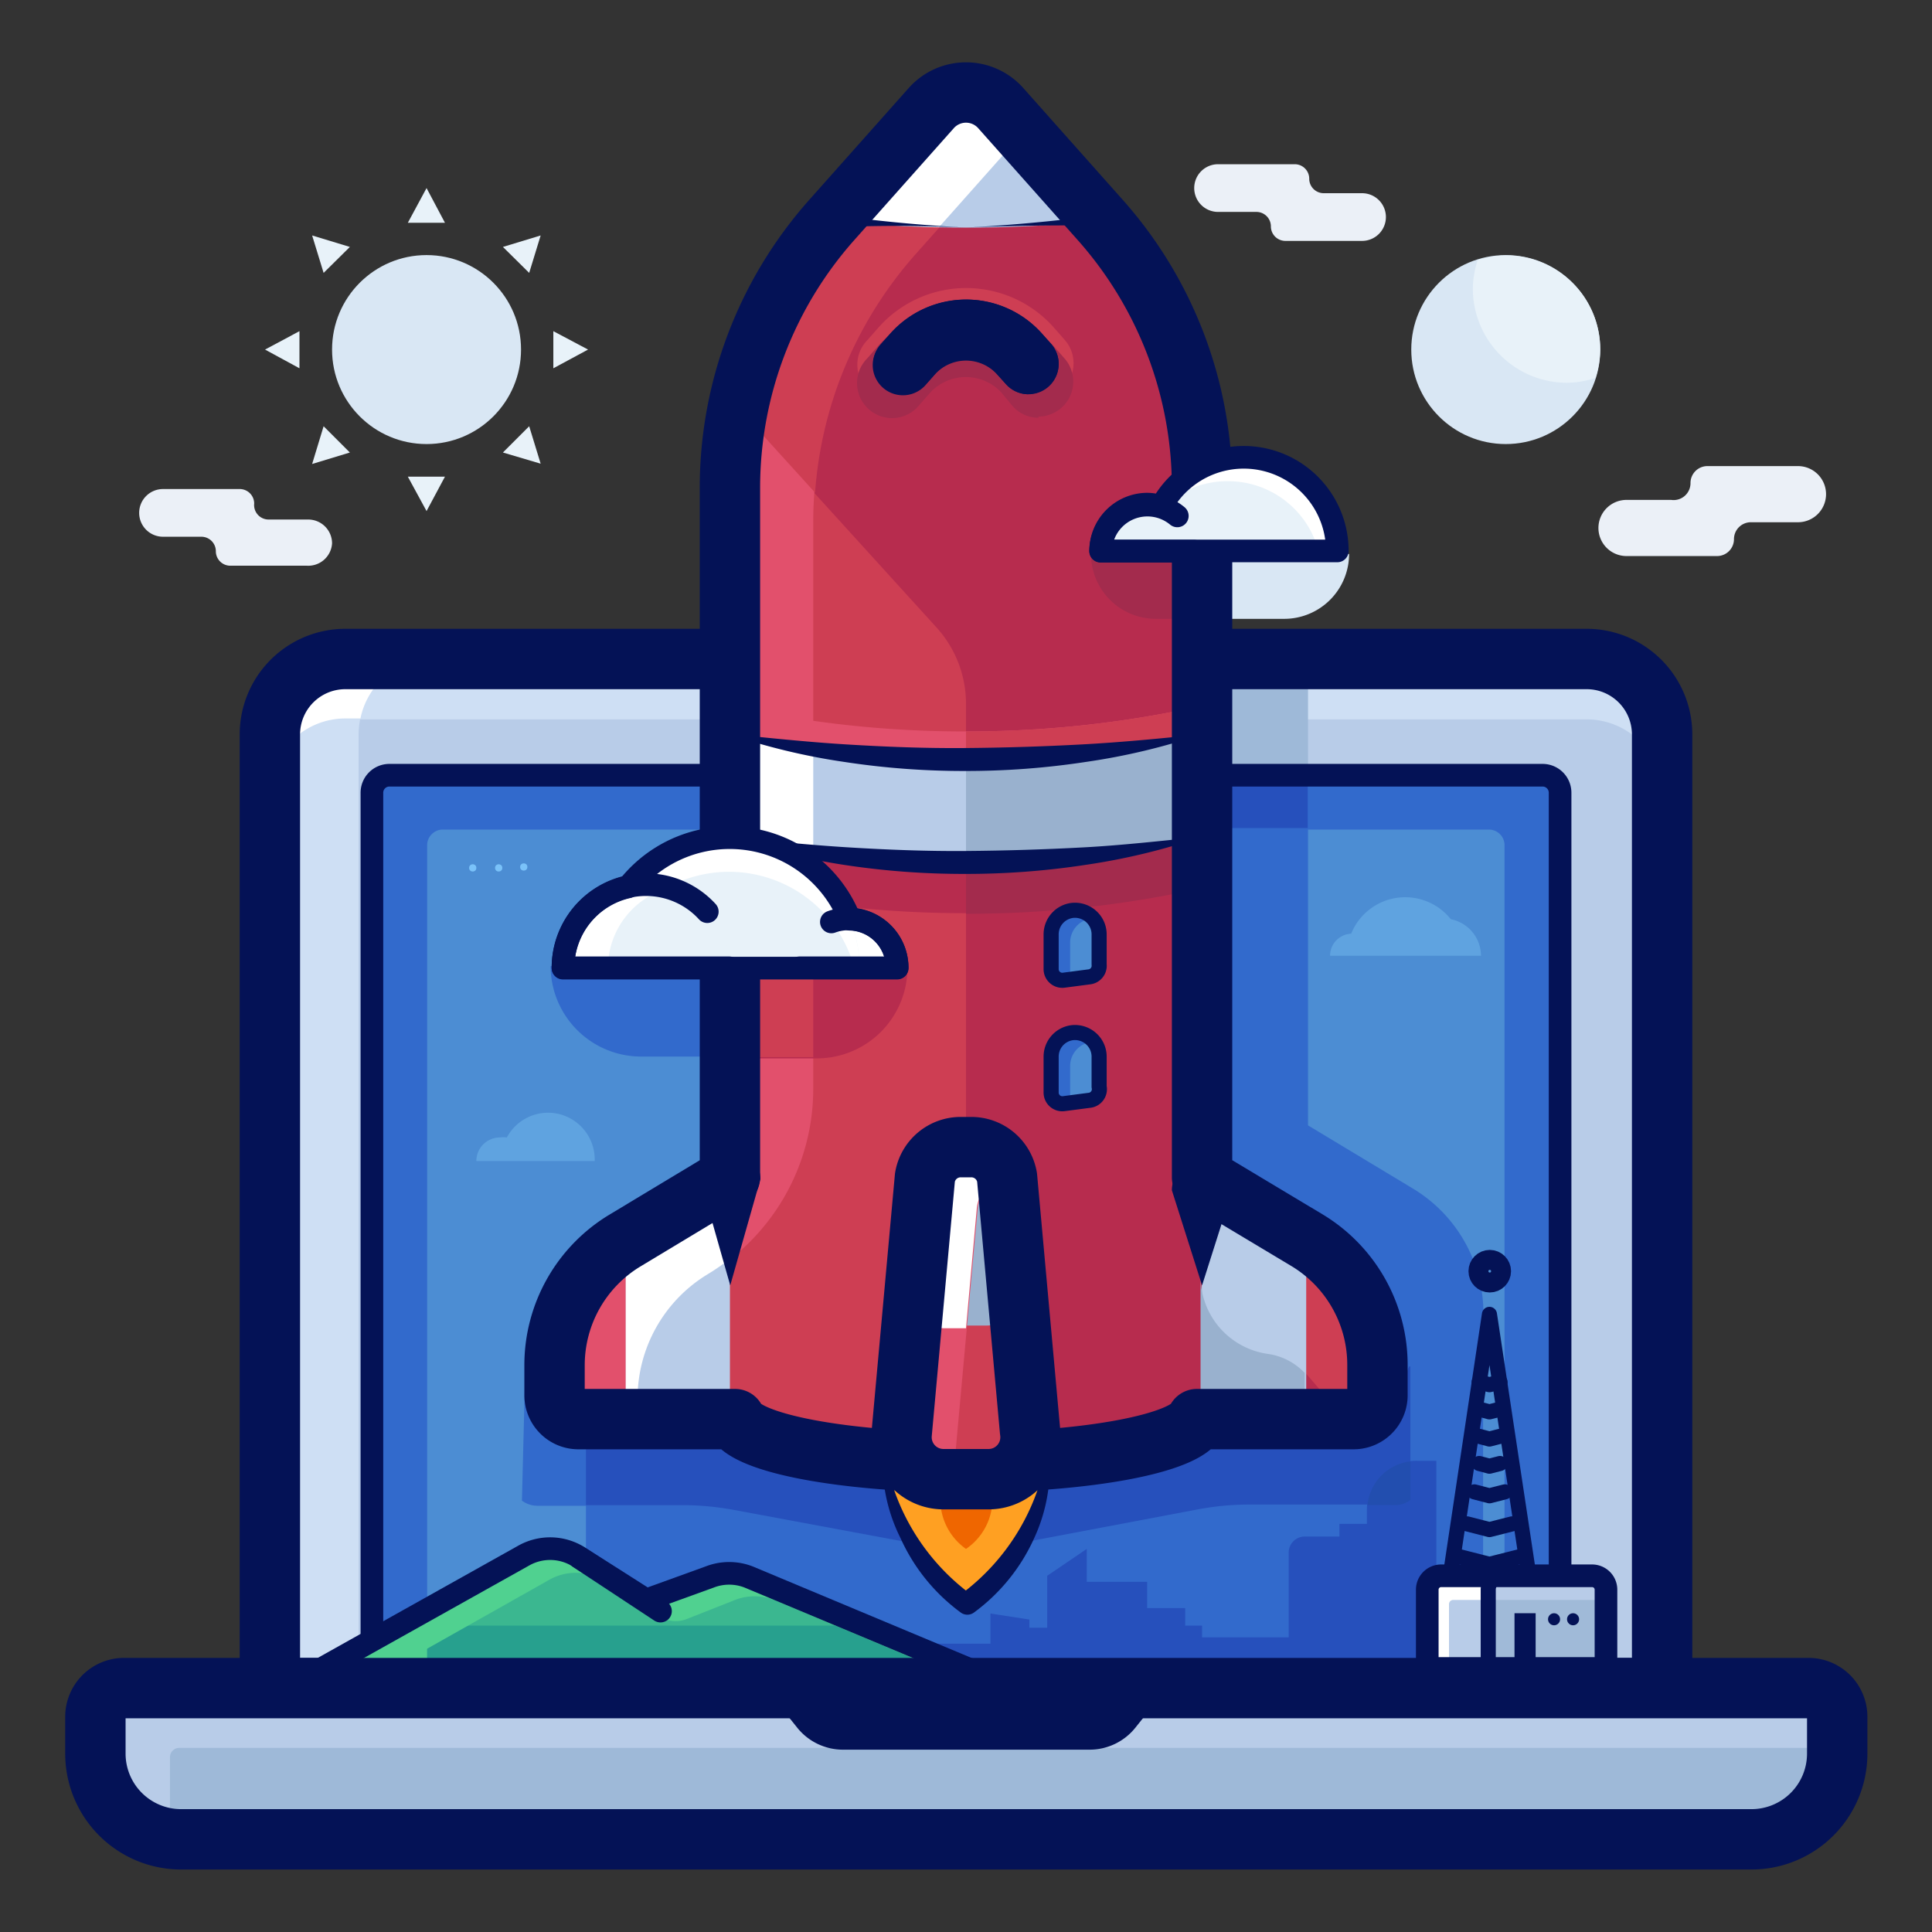 <svg id="Layer_1" data-name="Layer 1" xmlns="http://www.w3.org/2000/svg" viewBox="0 0 64 64"><rect x="0" y="0" width="64" height="64" fill="#333333" stroke="none"/><defs><style>.cls-1{fill:#b8cce8;}.cls-2{fill:#cedff4;}.cls-3{fill:#9eb9d8;}.cls-4{fill:#fff;}.cls-13,.cls-26,.cls-5{fill:none;}.cls-13,.cls-17,.cls-26,.cls-5{stroke:#041256;stroke-linecap:round;stroke-linejoin:round;}.cls-5{stroke-width:2px;}.cls-6{fill:#326acc;}.cls-7{fill:#4c8dd3;}.cls-8{fill:#2650bc;}.cls-9{fill:#224eaf;}.cls-10{fill:#ffa022;}.cls-11{fill:#ef6600;}.cls-12,.cls-17{fill:#041256;}.cls-13{stroke-width:0.75px;}.cls-14{fill:#50d190;}.cls-15{fill:#3bb790;}.cls-16{fill:#27a08e;}.cls-18{fill:#7ac2f9;}.cls-19{fill:#d9e7f4;}.cls-20{fill:#ce3e53;}.cls-21{fill:#b72c4e;}.cls-22{fill:#a32b4d;}.cls-23{fill:#99b1ce;}.cls-24{fill:#e2506c;}.cls-25{fill:#e8f2f9;}.cls-26{stroke-width:0.5px;}.cls-27{fill:#a0bad8;}.cls-28{fill:#5fa3e0;}.cls-29{fill:#ebf0f7;}</style></defs><title>launch, rocket, laptop, computer, business</title><path class="cls-1" d="M11.44,21.83H52.56a2.5,2.5,0,0,1,2.5,2.5V55.92a0,0,0,0,1,0,0H8.94a0,0,0,0,1,0,0V24.33A2.5,2.5,0,0,1,11.44,21.83Z"/><path class="cls-2" d="M14.38,21.83H11.44a2.5,2.5,0,0,0-2.5,2.5V55.92h2.94V24.33A2.5,2.5,0,0,1,14.38,21.83Z"/><path class="cls-2" d="M52.56,21.83H11.44a2.5,2.5,0,0,0-2.5,2.5v2a2.5,2.5,0,0,1,2.5-2.5H52.56a2.5,2.5,0,0,1,2.5,2.5v-2A2.5,2.5,0,0,0,52.56,21.83Z"/><path class="cls-3" d="M22.67,45.29h5.15l7.69,1.43,7.69-1.43h5.15a.79.79,0,0,0,.79-.79v-1a4.82,4.82,0,0,0-2.34-4.13l-3.47-2.09V21.83H27.69V37.32l-3.47,2.09a4.82,4.82,0,0,0-2.34,4.13v1A.79.79,0,0,0,22.67,45.29Z"/><path class="cls-4" d="M11.44,23.8h.5a2.5,2.5,0,0,1,2.44-2H11.44a2.5,2.5,0,0,0-2.5,2.5v2A2.5,2.5,0,0,1,11.44,23.8Z"/><path class="cls-5" d="M11.44,21.83H52.56a2.5,2.5,0,0,1,2.5,2.5V55.92a0,0,0,0,1,0,0H8.94a0,0,0,0,1,0,0V24.33A2.5,2.5,0,0,1,11.44,21.83Z"/><path class="cls-6" d="M51.68,55.82H12.32V26.26a.58.58,0,0,1,.58-.58H51.1a.58.58,0,0,1,.58.58Z"/><path class="cls-7" d="M49.84,55.51H14.15V28a.52.52,0,0,1,.52-.52H49.32a.52.52,0,0,1,.52.52Z"/><path class="cls-6" d="M22.67,45.29h5.15l7.69,1.43,7.69-1.43h5.15a.79.79,0,0,0,.79-.79v-1a4.82,4.82,0,0,0-2.34-4.13l-3.47-2.09V25.68H27.69V37.32l-3.47,2.09a4.82,4.82,0,0,0-2.34,4.13v1A.79.79,0,0,0,22.67,45.29Z"/><rect class="cls-8" x="27.69" y="25.68" width="15.63" height="1.75"/><polygon class="cls-6" points="49.13 55.51 49.13 43.96 19.41 46.46 19.41 55.51 49.13 55.51"/><path class="cls-8" d="M45.28,50.48h-.91v.42H43.22a.53.53,0,0,0-.53.53v2.81H39.82v-.39h-.56v-.58H38v-.87H36V51.31l-1.31.89v1.72h-.59v-.27l-1.29-.2v1H30.24l.34,1.12h17V48.39h-.65A1.63,1.63,0,0,0,45.28,50Z"/><path class="cls-6" d="M46.49,45.71H17.39l-.1,4a.85.85,0,0,0,.49.17h4.85a9.29,9.29,0,0,1,1.7.16l6.29,1.17a7.58,7.58,0,0,0,2.78,0L39.68,50a9.29,9.29,0,0,1,1.7-.16h4.85a.85.85,0,0,0,.49-.17v-4.4C46.63,45.21,46.58,45.79,46.49,45.71Z"/><path class="cls-8" d="M19.41,49.86h3.21a9.29,9.29,0,0,1,1.7.16l6.29,1.17a7.58,7.58,0,0,0,2.78,0L39.68,50a9.29,9.29,0,0,1,1.7-.16h4.85a.85.85,0,0,0,.49-.17v-4.4c-.09-.09-.14.5-.23.41H28.33l-8.92.75Z"/><path class="cls-9" d="M46.72,49.69V48.41a1.62,1.62,0,0,0-1.42,1.45h.93A.85.85,0,0,0,46.72,49.69Z"/><path class="cls-10" d="M29.27,47.85A6.45,6.45,0,0,0,32,53.11a6.45,6.45,0,0,0,0-10.53A6.45,6.45,0,0,0,29.27,47.85Z"/><path class="cls-11" d="M31.15,49.68A2,2,0,0,0,32,51.31,2,2,0,0,0,32,48,2,2,0,0,0,31.15,49.68Z"/><path class="cls-12" d="M29.27,47.85a7.26,7.26,0,0,0,2.94,5h-.43a7.27,7.27,0,0,0,2.94-5,5.55,5.55,0,0,1-.46,3.1,6.22,6.22,0,0,1-2,2.47.37.37,0,0,1-.43,0,6.23,6.23,0,0,1-2-2.47A5.56,5.56,0,0,1,29.27,47.85Z"/><path class="cls-13" d="M12.32,54.76V26.26a.58.58,0,0,1,.58-.58H51.1a.58.58,0,0,1,.58.58V54.76"/><path class="cls-14" d="M9.56,55.89l7.79-4.36a1.78,1.78,0,0,1,1.83.05L21.41,53l2.1-.76a1.78,1.78,0,0,1,1.29,0l7.7,3.22"/><path class="cls-15" d="M23.51,52.26l-2.1.76-2.23-1.43a1.78,1.78,0,0,0-1.83-.05l-3.2,1.79v2.18H32.5l-7.7-3.22A1.78,1.78,0,0,0,23.51,52.26Z"/><polygon class="cls-16" points="14.15 55.51 32.5 55.51 28.53 53.85 14.15 53.85 14.15 55.51"/><path class="cls-14" d="M18.2,52.33a1.78,1.78,0,0,1,1.83.05l1.81,1.16a1,1,0,0,0,.89.1L24.35,53a1.78,1.78,0,0,1,1.29,0l5.85,2.45,1,0-7.7-3.22a1.78,1.78,0,0,0-1.29,0l-2.1.76-2.23-1.43a1.78,1.78,0,0,0-1.83-.05L9.56,55.89l2.33,0Z"/><path class="cls-13" d="M9.56,55.89l7.79-4.36a1.78,1.78,0,0,1,1.83.05L21.41,53l2.1-.76a1.78,1.78,0,0,1,1.29,0l7.7,3.22"/><line class="cls-13" x1="19.18" y1="51.59" x2="21.88" y2="53.37"/><path class="cls-3" d="M4.09,55.92H59.91a.95.95,0,0,1,.95.95v1.22A2.84,2.84,0,0,1,58,60.93H6a2.84,2.84,0,0,1-2.84-2.84V56.87A.95.95,0,0,1,4.09,55.92Z"/><path class="cls-1" d="M5.63,60.07V58.21a.31.31,0,0,1,.31-.31H60.86v-1a1,1,0,0,0-.95-.95H4.09a1,1,0,0,0-.95.95v1.22a2.83,2.83,0,0,0,2.63,2.82A2.81,2.81,0,0,1,5.63,60.07Z"/><path class="cls-5" d="M4.09,55.92H59.91a.95.95,0,0,1,.95.95v1.22A2.84,2.84,0,0,1,58,60.93H6a2.84,2.84,0,0,1-2.84-2.84V56.87A.95.95,0,0,1,4.09,55.92Z"/><path class="cls-17" d="M26,55.92l.8,1a1.44,1.44,0,0,0,1.12.54H36.1a1.44,1.44,0,0,0,1.12-.54l.8-1Z"/><circle class="cls-13" cx="32" cy="24.01" r="0.01"/><circle class="cls-18" cx="15.66" cy="28.75" r="0.12"/><circle class="cls-18" cx="16.52" cy="28.75" r="0.12"/><circle class="cls-18" cx="17.35" cy="28.72" r="0.12"/><path class="cls-6" d="M27.1,35H21.24a3,3,0,0,1-3-3H30.06A3,3,0,0,1,27.1,35Z"/><path class="cls-19" d="M42.54,20.5H38.29a2.15,2.15,0,0,1-2.15-2.15h8.55A2.15,2.15,0,0,1,42.54,20.5Z"/><path class="cls-20" d="M43.29,41.08,39.82,39V16.16a13.35,13.35,0,0,0-3.37-8.87l-3.3-3.71a1.54,1.54,0,0,0-2.3,0l-3.3,3.71a13.35,13.35,0,0,0-3.37,8.87V39l-3.47,2.09a4.82,4.82,0,0,0-2.34,4.13v1a.79.79,0,0,0,.79.79h5.15L32,48.39,39.69,47h5.15a.79.79,0,0,0,.79-.79v-1A4.82,4.82,0,0,0,43.29,41.08Z"/><path class="cls-21" d="M36.44,7.29l-3.3-3.71a1.54,1.54,0,0,0-2.3,0l-3.3,3.71a13.34,13.34,0,0,0-3.1,6.25L31,20.76a3.76,3.76,0,0,1,1,2.53V48.12L39.69,47h4.86l-1.2-1.4a2.08,2.08,0,0,0-1.3-.71h0a2.59,2.59,0,0,1-2.23-2.56V16.16A13.35,13.35,0,0,0,36.44,7.29Z"/><path class="cls-22" d="M39.82,19.54V18.35H36.14a2.15,2.15,0,0,0,2.15,2.15h1.53Z"/><polygon class="cls-1" points="43.27 46.96 43.27 41.06 39.81 38.99 39.81 46.96 43.27 46.96"/><path class="cls-23" d="M42,44.85a2.59,2.59,0,0,1-2.23-2.56V47h3.45V45.48A2.08,2.08,0,0,0,42,44.85Z"/><path class="cls-24" d="M24.19,23.38v3.4a35.84,35.84,0,0,0,7.82.85,35.84,35.84,0,0,0,7.81-.85v-3.4a35.84,35.84,0,0,1-7.81.85A35.84,35.84,0,0,1,24.19,23.38Z"/><path class="cls-20" d="M32,27.63a35.84,35.84,0,0,0,7.81-.85v-3.4a35.84,35.84,0,0,1-7.81.85h0v3.4Z"/><path class="cls-20" d="M34.4,13.2a1.15,1.15,0,0,1-.86-.39l-.36-.41a1.61,1.61,0,0,0-2.35,0l-.36.4a1.16,1.16,0,1,1-1.73-1.54l.36-.41a3.88,3.88,0,0,1,5.81,0l.36.41a1.16,1.16,0,0,1-.86,1.93Z"/><path class="cls-21" d="M24.19,26v3.4a35.84,35.84,0,0,0,7.82.85,35.84,35.84,0,0,0,7.81-.85V26a35.84,35.84,0,0,1-7.81.85A35.84,35.84,0,0,1,24.19,26Z"/><path class="cls-22" d="M32,30.27a35.84,35.84,0,0,0,7.81-.85V26a35.84,35.84,0,0,1-7.81.85h0v3.4Z"/><path class="cls-22" d="M34.4,13.84a1.15,1.15,0,0,1-.86-.39L33.17,13a1.61,1.61,0,0,0-2.35,0l-.36.41a1.16,1.16,0,1,1-1.73-1.54l.36-.41a3.88,3.88,0,0,1,5.81,0l.36.41a1.16,1.16,0,0,1-.86,1.93Z"/><path class="cls-24" d="M21.13,46.34a4.82,4.82,0,0,1,2.34-4.13h0a7.17,7.17,0,0,0,3.47-6.14V17.29a13.35,13.35,0,0,1,3.37-8.87l3.3-3.71a1.52,1.52,0,0,1,.32-.26l-.77-.86a1.54,1.54,0,0,0-2.3,0l-3.3,3.71a13.35,13.35,0,0,0-3.37,8.87V39l-3.47,2.09a4.82,4.82,0,0,0-2.34,4.13v1a.79.79,0,0,0,.79.79h2Z"/><path class="cls-21" d="M30.06,32.06H24.19v3H27.1A3,3,0,0,0,30.06,32.06Z"/><rect class="cls-20" x="24.19" y="32.06" width="2.75" height="2.96"/><polygon class="cls-1" points="20.73 46.96 24.18 46.96 24.18 38.99 20.73 41.06 20.73 46.96"/><path class="cls-4" d="M23.46,42.2a7.17,7.17,0,0,0,.72-.5V39l-3.45,2.08V47h.39v-.62A4.82,4.82,0,0,1,23.46,42.2Z"/><path class="cls-20" d="M26.94,26.51c-.94-.13-1.86-.29-2.75-.49v3.4c.89.2,1.81.35,2.75.49Z"/><path class="cls-20" d="M26.37,8.87a13.31,13.31,0,0,0-.78,1.33v0a13.4,13.4,0,0,0-.64,1.54l-.06.19a13.45,13.45,0,0,0-.43,1.59h0L27,16.32a13.34,13.34,0,0,1,3.33-7.9l3.3-3.71a1.52,1.52,0,0,1,.32-.26l-.77-.86a1.55,1.55,0,0,0-.25-.23,1.54,1.54,0,0,0-2,.23l-3.3,3.71a13.22,13.22,0,0,0-1,1.26Z"/><path class="cls-1" d="M24.19,24.32v3.4a35.84,35.84,0,0,0,7.82.85,35.84,35.84,0,0,0,7.81-.85v-3.4a35.84,35.84,0,0,1-7.81.85A35.84,35.84,0,0,1,24.19,24.32Z"/><path class="cls-23" d="M32,28.57a35.84,35.84,0,0,0,7.81-.85v-3.4a35.84,35.84,0,0,1-7.81.85h0v3.4Z"/><path class="cls-4" d="M26.94,24.81c-.94-.13-1.86-.29-2.75-.49v3.4c.89.2,1.81.35,2.75.49Z"/><path class="cls-12" d="M24.19,27.72c1.31.14,2.61.27,3.91.35s2.6.13,3.9.12,2.6-.05,3.9-.12,2.6-.22,3.91-.35a21.46,21.46,0,0,1-3.85.93,26.18,26.18,0,0,1-4,.3,26.23,26.23,0,0,1-4-.3A21.53,21.53,0,0,1,24.19,27.72Z"/><path class="cls-12" d="M39.82,24.32a21.52,21.52,0,0,1-3.85.92,26.23,26.23,0,0,1-4,.3,26.17,26.17,0,0,1-4-.3,21.45,21.45,0,0,1-3.85-.93c1.31.13,2.61.27,3.92.35s2.6.13,3.9.12,2.6-.05,3.9-.12S38.5,24.46,39.82,24.32Z"/><path class="cls-1" d="M32,7.54a42.15,42.15,0,0,0,4.46-.23v0l-3.3-3.71a1.54,1.54,0,0,0-2.3,0l-3.3,3.71v0A42.15,42.15,0,0,0,32,7.54Z"/><path class="cls-4" d="M31.11,7.52l2.49-2.8a1.52,1.52,0,0,1,.32-.26l-.77-.86a1.53,1.53,0,0,0-2.3,0l-3.3,3.71v0C28.65,7.43,29.86,7.49,31.11,7.52Z"/><path class="cls-12" d="M32,7.54c1.49-.08,3-.22,4.44-.41l-.12.31-2.25-2.2c-.37-.37-.73-.75-1.1-1.12a1.73,1.73,0,0,0-.46-.41A1.1,1.1,0,0,0,32,3.57a1.12,1.12,0,0,0-.51.12,1.68,1.68,0,0,0-.46.41l-1.1,1.12-2.25,2.2-.12-.31C29,7.32,30.51,7.46,32,7.54Zm0,0c-1.49-.07-3-.08-4.48,0a.18.18,0,0,1-.14-.28l0,0L29.32,4.7l1-1.22a2.59,2.59,0,0,1,.7-.63,2,2,0,0,1,2,0,2.52,2.52,0,0,1,.69.63c.33.41.67.81,1,1.22L36.6,7.19l0,0a.17.17,0,0,1-.14.28C35,7.46,33.49,7.47,32,7.54Z"/><path class="cls-5" d="M43.29,41.08,39.82,39V16.16a13.35,13.35,0,0,0-3.37-8.87l-3.3-3.71a1.54,1.54,0,0,0-2.3,0l-3.3,3.71a13.35,13.35,0,0,0-3.37,8.87V39l-3.47,2.09a4.82,4.82,0,0,0-2.34,4.13v1a.79.79,0,0,0,.79.79h5.19c.33.8,3.62,1.43,7.65,1.43s7.32-.63,7.65-1.43h5.19a.79.79,0,0,0,.79-.79v-1A4.82,4.82,0,0,0,43.29,41.08Z"/><path class="cls-12" d="M39.82,42.58l-1-3.15a1,1,0,1,1,2,0Z"/><path class="cls-12" d="M25.19,39.06l-1,3.52-1-3.52a1,1,0,1,1,2,0Z"/><path class="cls-5" d="M34.07,12.06l-.31-.35a2.36,2.36,0,0,0-3.52,0l-.31.35"/><path class="cls-12" d="M34.07,13.06a1,1,0,0,1-.75-.34L33,12.37a1.39,1.39,0,0,0-2,0l-.31.35a1,1,0,1,1-1.49-1.33l.31-.35a3.36,3.36,0,0,1,5,0l.31.35a1,1,0,0,1-.75,1.66Z"/><path class="cls-20" d="M32.74,49H31.26a1.39,1.39,0,0,1-1.39-1.52L30.64,39A1.2,1.2,0,0,1,31.83,38h.33A1.2,1.2,0,0,1,33.36,39l.76,8.39A1.39,1.39,0,0,1,32.74,49Z"/><path class="cls-23" d="M32.17,38h-.33A1.2,1.2,0,0,0,30.64,39l-.41,4.46a1.39,1.39,0,0,0,1,.45h1.47a1.39,1.39,0,0,0,1-.45L33.36,39A1.2,1.2,0,0,0,32.17,38Z"/><path class="cls-24" d="M31.63,48.36,32.39,40a1.18,1.18,0,0,1,.93-1,1.19,1.19,0,0,0-1.16-1h-.33A1.2,1.2,0,0,0,30.64,39l-.76,8.39A1.39,1.39,0,0,0,31.26,49h.44A1.38,1.38,0,0,1,31.63,48.36Z"/><path class="cls-4" d="M31.26,44H32l.36-4a1.18,1.18,0,0,1,.93-1h0a1.22,1.22,0,0,0-.4-.68l-.08-.05a1.15,1.15,0,0,0-.26-.15,1.19,1.19,0,0,0-.42-.08h-.33A1.2,1.2,0,0,0,30.64,39l-.41,4.46A1.39,1.39,0,0,0,31.26,44Z"/><path class="cls-5" d="M32.74,49H31.26a1.39,1.39,0,0,1-1.39-1.52L30.64,39A1.2,1.2,0,0,1,31.83,38h.33A1.2,1.2,0,0,1,33.36,39l.76,8.39A1.39,1.39,0,0,1,32.74,49Z"/><circle class="cls-19" cx="14.13" cy="11.58" r="3.13"/><circle class="cls-19" cx="49.88" cy="11.58" r="3.13"/><path class="cls-25" d="M49.88,8.46a3.09,3.09,0,0,0-.93.16,3.09,3.09,0,0,0-.16.93,3.12,3.12,0,0,0,3.13,3.13,3.09,3.09,0,0,0,.93-.16,3.09,3.09,0,0,0,.16-.93A3.12,3.12,0,0,0,49.88,8.46Z"/><polygon class="cls-25" points="14.13 6.23 13.51 7.38 14.74 7.38 14.13 6.23"/><polygon class="cls-25" points="14.13 16.93 14.74 15.79 13.51 15.79 14.13 16.93"/><polygon class="cls-25" points="17.91 7.8 16.66 8.18 17.53 9.04 17.91 7.8"/><polygon class="cls-25" points="10.34 15.37 11.59 14.99 10.72 14.12 10.34 15.37"/><polygon class="cls-25" points="19.48 11.58 18.33 10.97 18.33 12.2 19.48 11.58"/><polygon class="cls-25" points="8.78 11.58 9.92 12.2 9.92 10.97 8.78 11.58"/><polygon class="cls-25" points="17.91 15.36 17.53 14.12 16.66 14.99 17.91 15.36"/><polygon class="cls-25" points="10.34 7.8 10.72 9.04 11.59 8.18 10.34 7.8"/><path class="cls-4" d="M28.15,30.45a4.31,4.31,0,0,0-3.05-2.58,4.31,4.31,0,0,0-3.35,4.19h8A1.61,1.61,0,0,0,28.15,30.45Z"/><path class="cls-25" d="M24.16,27.75a4.31,4.31,0,0,0-4.31,4.31h8.62A4.31,4.31,0,0,0,24.16,27.75Z"/><path class="cls-4" d="M24.16,28.88a4.3,4.3,0,0,1,4.14,3.18h.17a4.31,4.31,0,0,0-8.62,0H20A4.3,4.3,0,0,1,24.16,28.88Z"/><path class="cls-25" d="M21.41,29.31a2.75,2.75,0,0,0-2.75,2.75h5.51A2.75,2.75,0,0,0,21.41,29.31Z"/><path class="cls-4" d="M22.15,29.42a2.72,2.72,0,0,0-3.49,2.64h1.48A2.74,2.74,0,0,1,22.15,29.42Z"/><path class="cls-13" d="M26.48,32.06h3.24a1.62,1.62,0,0,0-2.18-1.52"/><path class="cls-13" d="M23.43,30.2a2.75,2.75,0,0,0-4.78,1.86h5.51"/><path class="cls-13" d="M28.15,30.45a4.28,4.28,0,0,0-7.34-1.07,2.75,2.75,0,0,0-2.16,2.69H29.72A1.61,1.61,0,0,0,28.15,30.45Z"/><path class="cls-25" d="M41.2,15.15a3.11,3.11,0,0,1,3.11,3.11H38.09A3.11,3.11,0,0,1,41.2,15.15Z"/><path class="cls-4" d="M40.68,15.94a3.09,3.09,0,0,0-2.3,1,3.1,3.1,0,0,1,5.93,1.28h-.64A3.1,3.1,0,0,0,40.68,15.94Z"/><path class="cls-25" d="M38,16.7a1.55,1.55,0,0,1,1.55,1.55H36.46A1.55,1.55,0,0,1,38,16.7Z"/><path class="cls-13" d="M39.56,18.26H36.46A1.55,1.55,0,0,1,39,17.09"/><path class="cls-13" d="M38,16.7a1.54,1.54,0,0,1,.47.08,3.1,3.1,0,0,1,5.83,1.47H36.46A1.55,1.55,0,0,1,38,16.7Z"/><path class="cls-7" d="M36.08,32.36l-.84.11a.37.37,0,0,1-.42-.37V30.95a.8.8,0,0,1,.69-.79h0a.8.8,0,0,1,.9.79v1A.37.37,0,0,1,36.08,32.36Z"/><path class="cls-6" d="M35.45,32.36V31.22a.8.8,0,0,1,.69-.79h0a.78.78,0,0,0-.69-.27h0a.8.8,0,0,0-.69.79V32.1a.37.37,0,0,0,.42.37l.23,0A.36.36,0,0,1,35.45,32.36Z"/><path class="cls-26" d="M36.08,32.36l-.84.11a.37.37,0,0,1-.42-.37V30.95a.8.8,0,0,1,.69-.79h0a.8.8,0,0,1,.9.79v1A.37.37,0,0,1,36.08,32.36Z"/><path class="cls-7" d="M36.08,36.45l-.84.11a.37.37,0,0,1-.42-.37V35a.8.8,0,0,1,.69-.79h0a.8.8,0,0,1,.9.79v1A.37.37,0,0,1,36.08,36.45Z"/><path class="cls-6" d="M35.45,36.46V35.31a.8.8,0,0,1,.69-.79h0a.78.78,0,0,0-.69-.27h0a.8.8,0,0,0-.69.79v1.15a.37.37,0,0,0,.42.37l.23,0A.36.36,0,0,1,35.45,36.46Z"/><path class="cls-26" d="M36.08,36.45l-.84.11a.37.37,0,0,1-.42-.37V35a.8.8,0,0,1,.69-.79h0a.8.8,0,0,1,.9.79v1A.37.37,0,0,1,36.08,36.45Z"/><path class="cls-1" d="M47.74,52.2h5a.46.46,0,0,1,.46.46v2.61a0,0,0,0,1,0,0H47.28a0,0,0,0,1,0,0V52.66A.46.46,0,0,1,47.74,52.2Z"/><path class="cls-4" d="M48,53.14a.14.14,0,0,1,.14-.14h5.09v-.34a.46.46,0,0,0-.46-.46h-5a.46.46,0,0,0-.46.46v2.61H48Z"/><path class="cls-27" d="M52.76,52.2h-3a.46.46,0,0,0-.46.46v2.61h3.87V52.66A.46.46,0,0,0,52.76,52.2Z"/><path class="cls-1" d="M52.76,52.2h-3a.46.46,0,0,0-.46.46V53h3.87v-.34A.46.46,0,0,0,52.76,52.2Z"/><path class="cls-26" d="M52.76,52.2h-3a.46.46,0,0,0-.46.46v2.61h3.87V52.66A.46.46,0,0,0,52.76,52.2Z"/><path class="cls-13" d="M47.74,52.2h5a.46.46,0,0,1,.46.46v2.61a0,0,0,0,1,0,0H47.28a0,0,0,0,1,0,0V52.66A.46.46,0,0,1,47.74,52.2Z"/><rect class="cls-12" x="50.17" y="53.44" width="0.7" height="1.91"/><circle class="cls-12" cx="51.48" cy="53.64" r="0.2"/><circle class="cls-12" cx="52.11" cy="53.64" r="0.2"/><polyline class="cls-26" points="48.05 52.15 49.34 43.54 50.64 52.15"/><polyline class="cls-26" points="49.69 45.78 49.34 45.87 49 45.78"/><polyline class="cls-26" points="49.69 46.68 49.34 46.77 49 46.68"/><polyline class="cls-26" points="49.69 47.58 49.34 47.67 49 47.58"/><polyline class="cls-26" points="49.69 48.48 49.34 48.57 49 48.48"/><polyline class="cls-26" points="49.85 49.42 49.34 49.55 48.84 49.42"/><polyline class="cls-26" points="50.09 50.48 49.34 50.67 48.6 50.48"/><polyline class="cls-26" points="50.37 51.56 49.34 51.82 48.32 51.56"/><circle class="cls-13" cx="49.35" cy="42.11" r="0.33"/><path class="cls-28" d="M44.76,30.93a1.93,1.93,0,0,1,3.3-.48,1.24,1.24,0,0,1,1,1.21h-5A.73.73,0,0,1,44.76,30.93Z"/><path class="cls-28" d="M18.15,36.86a1.55,1.55,0,0,0-1.36.82.76.76,0,0,0-.23,0,.78.78,0,0,0-.78.78H19.7A1.55,1.55,0,0,0,18.15,36.86Z"/><path class="cls-29" d="M56,16h0a.56.56,0,0,1,.56-.56h3a.93.93,0,0,1,.93.93h0a.93.93,0,0,1-.93.93H58a.56.56,0,0,0-.56.56h0a.56.56,0,0,1-.56.56h-3a.93.93,0,0,1-.93-.93h0a.93.93,0,0,1,.93-.93h1.48A.56.56,0,0,0,56,16Z"/><path class="cls-29" d="M43.37,5.92h0a.48.48,0,0,0-.48-.48H40.35a.79.79,0,0,0-.79.79h0a.79.79,0,0,0,.79.79h1.27a.48.48,0,0,1,.48.48h0a.48.48,0,0,0,.48.48h2.54a.79.79,0,0,0,.79-.79h0a.79.79,0,0,0-.79-.79H43.85A.48.48,0,0,1,43.37,5.92Z"/><path class="cls-29" d="M8.42,16.68h0a.48.48,0,0,0-.48-.48H5.4a.79.79,0,0,0-.79.79h0a.79.79,0,0,0,.79.79H6.67a.48.48,0,0,1,.48.48h0a.48.48,0,0,0,.48.48h2.54A.79.79,0,0,0,11,18h0a.79.79,0,0,0-.79-.79H8.9A.48.48,0,0,1,8.42,16.68Z"/></svg>